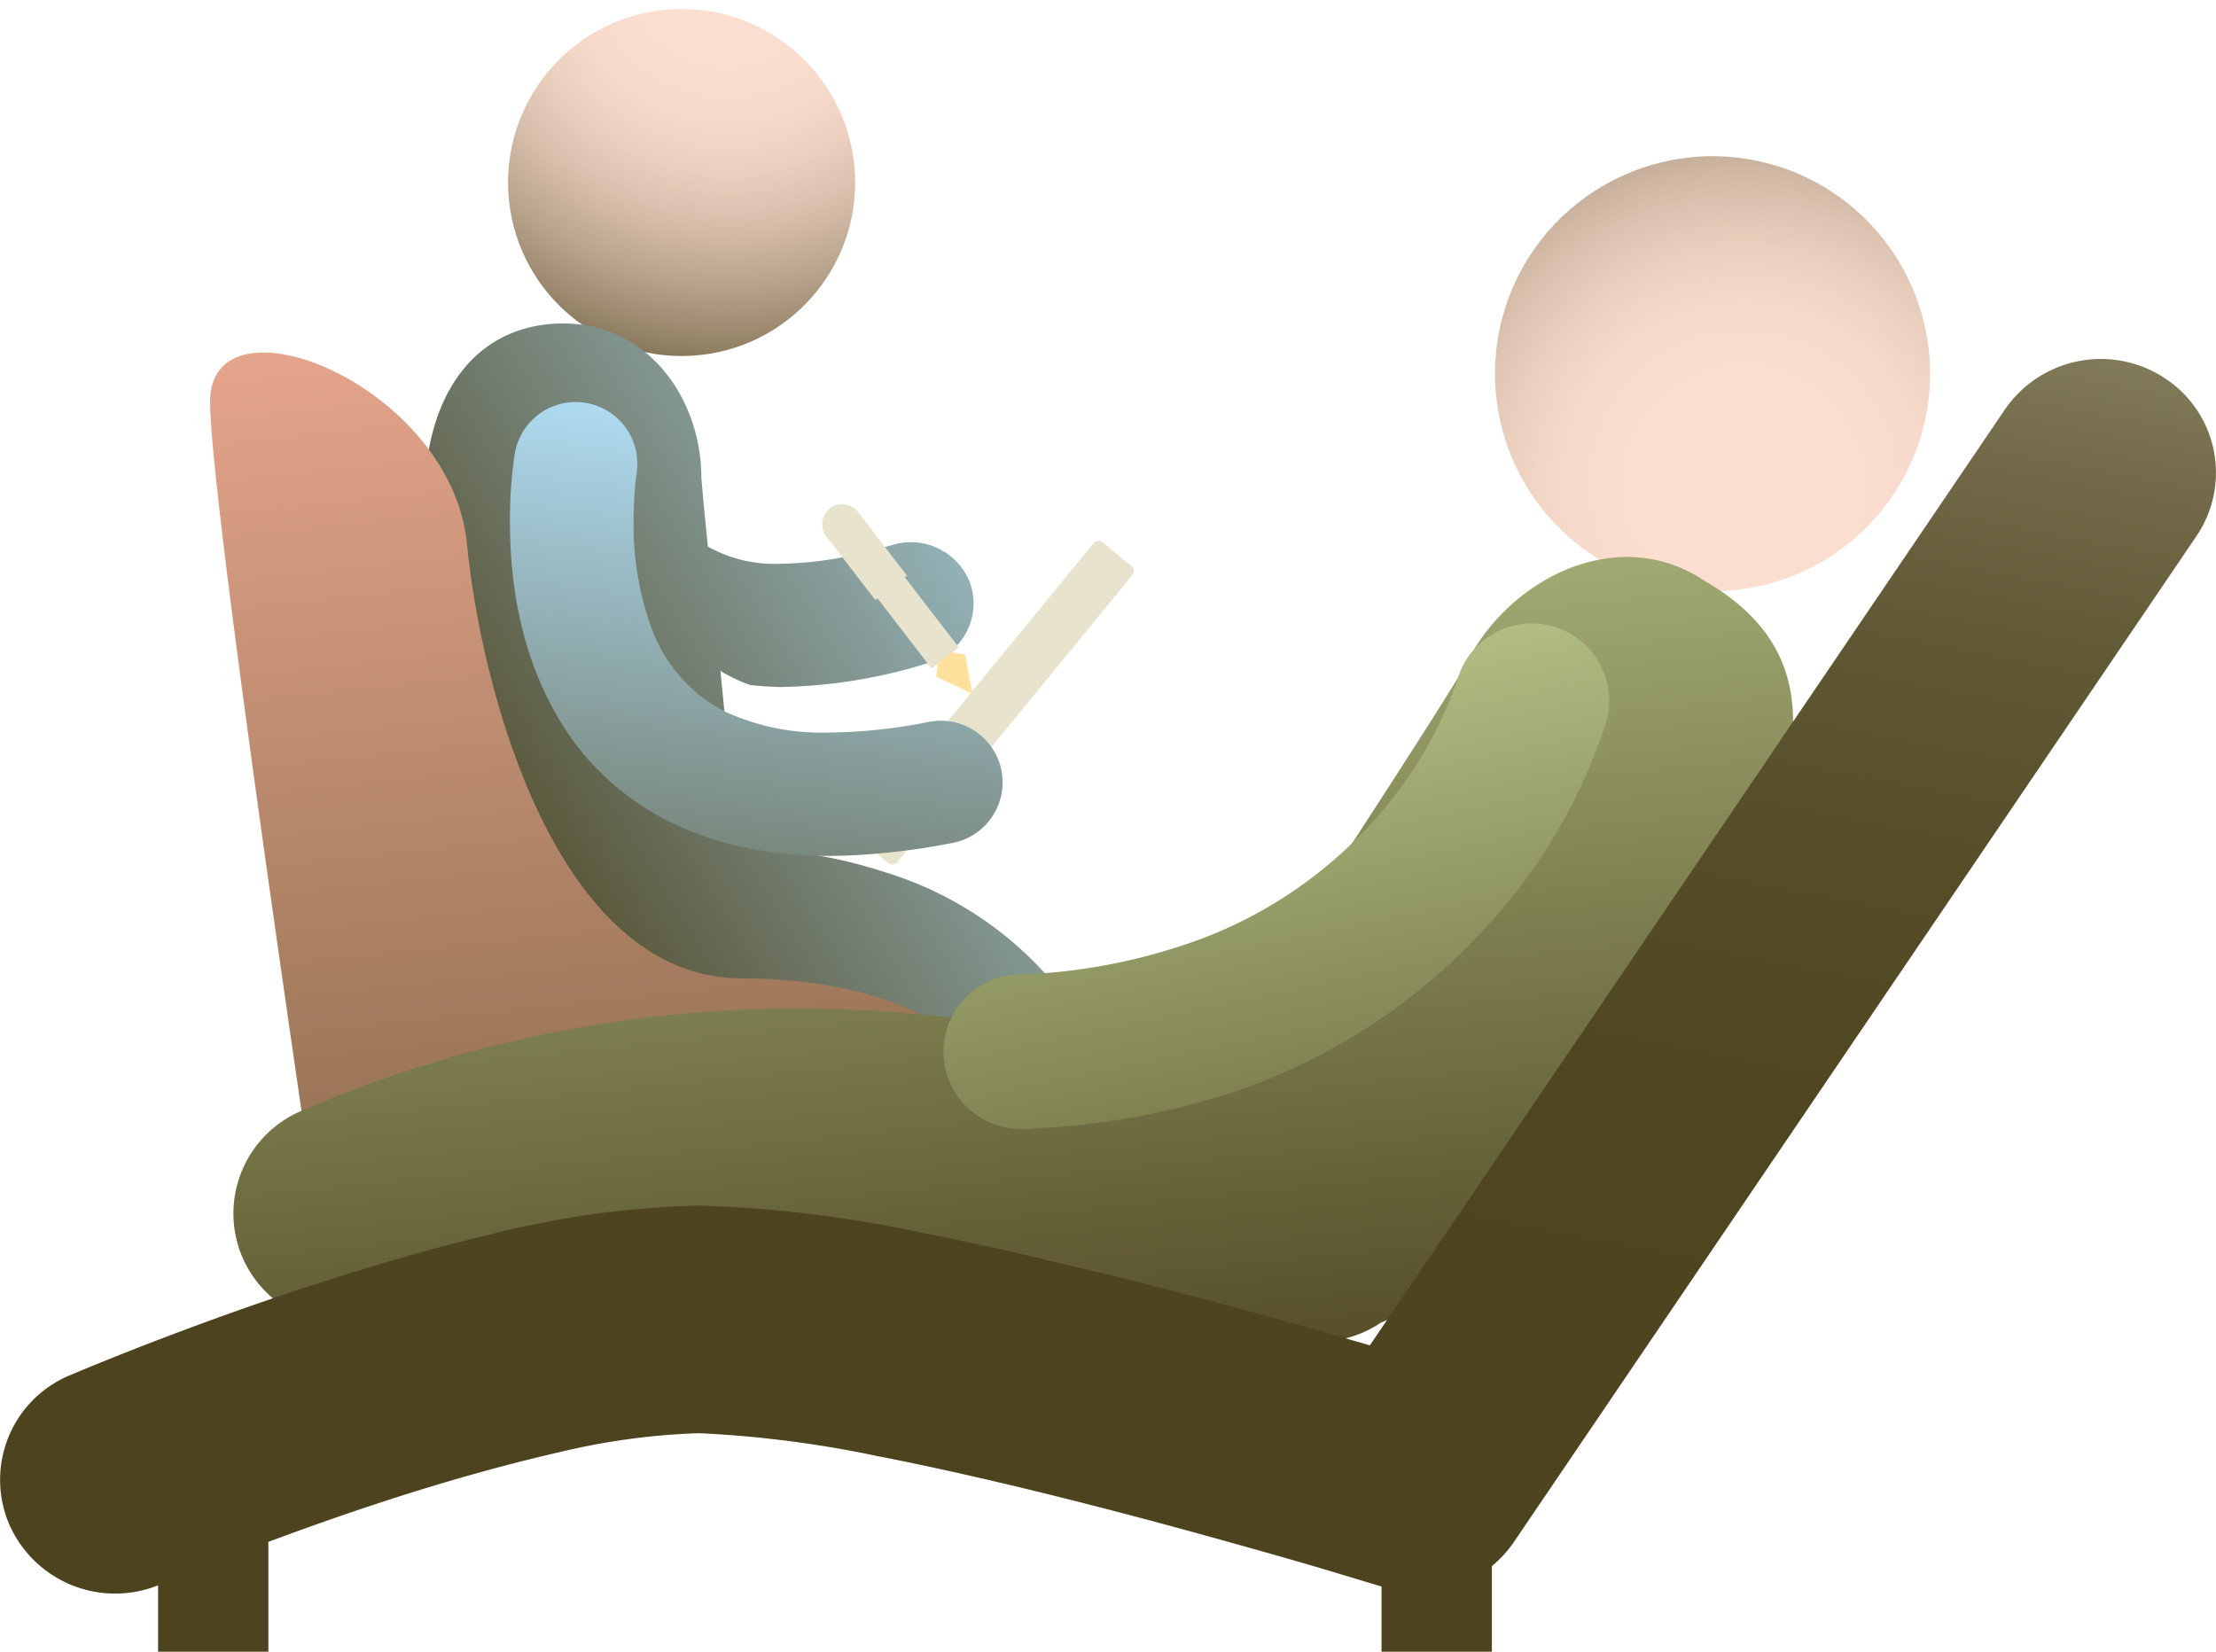 <svg id="Layer_1" data-name="Layer 1" xmlns="http://www.w3.org/2000/svg" xmlns:xlink="http://www.w3.org/1999/xlink" width="201.219" height="150" viewBox="0 0 201.219 150">
  <defs>
    <linearGradient id="linear-gradient" x1="-806.183" y1="13.282" x2="-806.221" y2="14.283" gradientUnits="objectBoundingBox">
      <stop offset="0" stop-color="#e7e3cc"/>
      <stop offset="0.01" stop-color="#e4dfc8"/>
      <stop offset="0.07" stop-color="#c0bba1"/>
      <stop offset="0.15" stop-color="#a19b7e"/>
      <stop offset="0.23" stop-color="#878060"/>
      <stop offset="0.31" stop-color="#726a48"/>
      <stop offset="0.41" stop-color="#615936"/>
      <stop offset="0.53" stop-color="#564d29"/>
      <stop offset="0.68" stop-color="#4f4621"/>
      <stop offset="1" stop-color="#4d441f"/>
    </linearGradient>
    <radialGradient id="radial-gradient" cx="0.67" cy="-0.134" r="1.752" gradientTransform="matrix(0.999, 0.054, -0.054, 0.999, -0.007, -0.034)" gradientUnits="objectBoundingBox">
      <stop offset="0" stop-color="#fbdecf"/>
      <stop offset="0.17" stop-color="#fbdecf"/>
      <stop offset="0.26" stop-color="#f7dacb"/>
      <stop offset="0.35" stop-color="#ebcfbe"/>
      <stop offset="0.44" stop-color="#d6bdaa"/>
      <stop offset="0.53" stop-color="#b9a48d"/>
      <stop offset="0.63" stop-color="#958367"/>
      <stop offset="0.72" stop-color="#685c3a"/>
      <stop offset="0.77" stop-color="#4d441f"/>
    </radialGradient>
    <linearGradient id="linear-gradient-2" x1="0.981" y1="0.081" x2="0.236" y2="0.759" gradientUnits="objectBoundingBox">
      <stop offset="0" stop-color="#b0ddf4"/>
      <stop offset="1" stop-color="#4d441f"/>
    </linearGradient>
    <linearGradient id="linear-gradient-3" x1="0.447" y1="-0.121" x2="0.581" y2="1.388" gradientUnits="objectBoundingBox">
      <stop offset="0" stop-color="#f4ae97"/>
      <stop offset="1" stop-color="#4d441f"/>
    </linearGradient>
    <linearGradient id="linear-gradient-4" x1="0.569" y1="0.032" x2="0.325" y2="1.745" xlink:href="#linear-gradient-2"/>
    <linearGradient id="linear-gradient-5" x1="855.794" y1="366" x2="855.824" y2="367.889" gradientUnits="objectBoundingBox">
      <stop offset="0" stop-color="#ffe19c"/>
      <stop offset="1" stop-color="#4d441f"/>
    </linearGradient>
    <linearGradient id="linear-gradient-6" x1="365.051" y1="168.046" x2="365.544" y2="168.07" gradientUnits="objectBoundingBox">
      <stop offset="0" stop-color="#e7e3cc"/>
      <stop offset="1" stop-color="#4d441f"/>
    </linearGradient>
    <linearGradient id="linear-gradient-7" x1="894.569" y1="173.317" x2="895.845" y2="173.305" xlink:href="#linear-gradient-6"/>
    <radialGradient id="radial-gradient-2" cx="0.975" cy="0.218" r="1.571" gradientTransform="matrix(0.259, 0.966, -0.966, 0.259, 0.23, -0.363)" xlink:href="#radial-gradient"/>
    <linearGradient id="linear-gradient-8" x1="0.324" y1="-0.389" x2="0.619" y2="1.127" gradientUnits="objectBoundingBox">
      <stop offset="0" stop-color="#ccde9e"/>
      <stop offset="1" stop-color="#4d441f"/>
    </linearGradient>
    <linearGradient id="linear-gradient-9" x1="0.8" y1="-0.424" x2="0.353" y2="0.92" xlink:href="#linear-gradient"/>
    <linearGradient id="linear-gradient-10" x1="0.282" y1="-0.293" x2="0.827" y2="1.682" xlink:href="#linear-gradient-8"/>
  </defs>
  <rect id="Rectángulo_135" data-name="Rectángulo 135" width="4.558" height="34.85" rx="0.56" transform="translate(99.662 48.889) rotate(39.32)" fill="url(#linear-gradient)"/>
  <circle id="Elipse_21" data-name="Elipse 21" cx="15.75" cy="15.75" r="15.75" transform="matrix(0.999, -0.054, 0.054, 0.999, 45.308, 1.692)" fill="url(#radial-gradient)"/>
  <path id="Trazado_62" data-name="Trazado 62" d="M108.909,102.5a32.417,32.417,0,0,0-16.667-12.95c-.367-.133-.733-.242-1.1-.358l-.992-.308-1.292-.367a47.057,47.057,0,0,0-8.45-1.417h-.175c-.25-.083-1.208-.342-2.45-.7L76.268,70.922l.067.05a8.5,8.5,0,0,0,.833.467,14.627,14.627,0,0,0,1.8.775q1.378.16,2.767.183h.058A47.192,47.192,0,0,0,95.251,70.18a6.376,6.376,0,0,0,1.067-.442l1.508-1.2A5.592,5.592,0,0,0,98.918,62.9a5.758,5.758,0,0,0-7.05-3.4l-1.092.308-2.058.517a32.108,32.108,0,0,1-6.925.875,12.306,12.306,0,0,1-6.667-1.558l-.433-4.408c-.05-.625-.108-1.242-.158-1.842,0-7.258-5-14.408-13.242-13.992-7.708.392-12.008,7.025-11.883,16.292.217,14.908.942,24.017,7.025,38.45,3.058,5.967,6.975,8.092,10.925,8.458a7.75,7.75,0,0,0,3.333.142,35.832,35.832,0,0,1,5.358-.367,32.991,32.991,0,0,1,10.975,1.692,16.867,16.867,0,0,1,8.917,6.783,38.912,38.912,0,0,1,6.5,20,2.219,2.219,0,0,1,0,.283h0A7.708,7.708,0,0,0,109.7,139.2h.442a7.717,7.717,0,0,0,7.692-7.275c0-.133,0-.517,0-1.125C117.843,127.2,117.184,115.413,108.909,102.5Z" transform="translate(-10.851 -10.006)" fill="url(#linear-gradient-2)"/>
  <path id="Trazado_63" data-name="Trazado 63" d="M70.953,103.021c-17.033,0-23.758-26.6-25-39.408C44.57,49.088,22.62,40.379,22.62,50.654S35,142.488,35,142.488h1.983v1.875h8.05v-1.842H92.82v1.842h8.058v-1.842h2.058S108.77,103.021,70.953,103.021Z" transform="translate(-3.546 -14.163)" fill="url(#linear-gradient-3)"/>
  <path id="Trazado_64" data-name="Trazado 64" d="M78.03,73.78a12.783,12.783,0,0,1-1.958-1.275,14.075,14.075,0,0,1-4.492-6.292A27.358,27.358,0,0,1,70,56.639c0-1.283.067-2.367.133-3.092a6.411,6.411,0,0,1,.092-.833c.017-.192,0-.142,0-.175h0a5.6,5.6,0,1,0-11.042-1.825,39.208,39.208,0,0,0-.408,5.925c0,4.817.667,11.975,4.817,18.583a24.167,24.167,0,0,0,9.242,8.492,28.75,28.75,0,0,0,8.383,2.767,38.332,38.332,0,0,0,6.592.55h0c1.492,0,3.05-.092,4.667-.242,1.167-.108,2.358-.242,3.592-.433.958-.142,1.925-.317,2.925-.508a5.6,5.6,0,0,0,4.408-6.575,5,5,0,0,0-.3-1.008,5.625,5.625,0,0,0-6.275-3.408,46.85,46.85,0,0,1-9.017.967,20.992,20.992,0,0,1-9.683-1.975Z" transform="translate(-12.468 -9.303)" fill="url(#linear-gradient-4)"/>
  <path id="Trazado_65" data-name="Trazado 65" d="M109.418,73.8l.667,3.567-3.275-1.558.2-2.433Z" transform="translate(-21.78 -14.352)" fill="url(#linear-gradient-5)"/>
  <path id="Trazado_66" data-name="Trazado 66" d="M101.55,63.283l-4.442-5.775a1.818,1.818,0,1,0-2.883,2.217l4.45,5.775Z" transform="translate(-19.191 -11.004)" fill="url(#linear-gradient-6)"/>
  <rect id="Rectángulo_136" data-name="Rectángulo 136" width="3.133" height="8.45" transform="matrix(0.792, -0.61, 0.61, 0.792, 79.428, 54.011)" fill="url(#linear-gradient-7)"/>
  <circle id="Elipse_22" data-name="Elipse 22" cx="19.75" cy="19.75" r="19.75" transform="translate(131.306 47.889) rotate(-74.96)" fill="url(#radial-gradient-2)"/>
  <path id="Trazado_67" data-name="Trazado 67" d="M25.977,128.914a10.117,10.117,0,0,0,13.283,5.308,92.75,92.75,0,0,1,37.125-7.683c18.908,0,34.658,5.583,43.45,9.267a10.058,10.058,0,0,0,9.525-.942,24.692,24.692,0,0,0,6.117-3.533c14.65-13.083,21.342-22.567,28.625-39.783,5.225-12.558,2.5-19.5-5.342-24.042-7.817-5.275-17.967-.292-21.875,7.925-3.558,6.033-22.833,35.325-22.833,35.325S96.8,108.4,96.852,108.1a122.024,122.024,0,0,0-20.467-1.758,113.1,113.1,0,0,0-45.142,9.333,10.117,10.117,0,0,0-5.267,13.242Z" transform="translate(-3.97 -14.748)" fill="url(#linear-gradient-8)"/>
  <path id="Trazado_68" data-name="Trazado 68" d="M196.3,39.872a10.557,10.557,0,0,0-14.527,2.864l-57.655,84.972c-4.768-1.381-11.324-3.248-18.556-5.116s-14.885-3.7-22.212-5.123a112.062,112.062,0,0,0-20.169-2.456,85.3,85.3,0,0,0-18.6,2.542C25.812,121.98,6.557,130.226,6.3,130.336A10.281,10.281,0,0,0,.485,143.761a10.5,10.5,0,0,0,13.6,5.744v6.025H24.1v-9.972c3.179-1.185,6.946-2.526,10.959-3.829,4.983-1.616,10.331-3.138,15.33-4.284a62.5,62.5,0,0,1,12.795-1.757,100.608,100.608,0,0,1,16.14,2.063c10.037,1.946,21.64,4.943,30.644,7.446,4.506,1.248,8.376,2.354,11.126,3.185l3.179.957.906.275v5.916H135.2v-7.775a10.53,10.53,0,0,0,1.995-2.181l61.986-91.366A10.253,10.253,0,0,0,196.3,39.872Z" transform="translate(0.268 -5.53)" fill="url(#linear-gradient-9)"/>
  <path id="Trazado_69" data-name="Trazado 69" d="M116.78,117.638h.283a5.385,5.385,0,0,0,.9-.05,67.5,67.5,0,0,0,13.942-2.108,54.558,54.558,0,0,0,27.5-16.667A50.246,50.246,0,0,0,169.855,80.7a7.025,7.025,0,1,0-13.526-3.8h0a37.6,37.6,0,0,1-8.017,13.225,39.942,39.942,0,0,1-15,10.158,52.558,52.558,0,0,1-16.867,3.333,7.017,7.017,0,0,0-6.667,5.833,6.467,6.467,0,0,0-.092,1.45,7.025,7.025,0,0,0,7.092,6.733Z" transform="translate(-24.009 -15.106)" fill="url(#linear-gradient-10)"/>
</svg>
